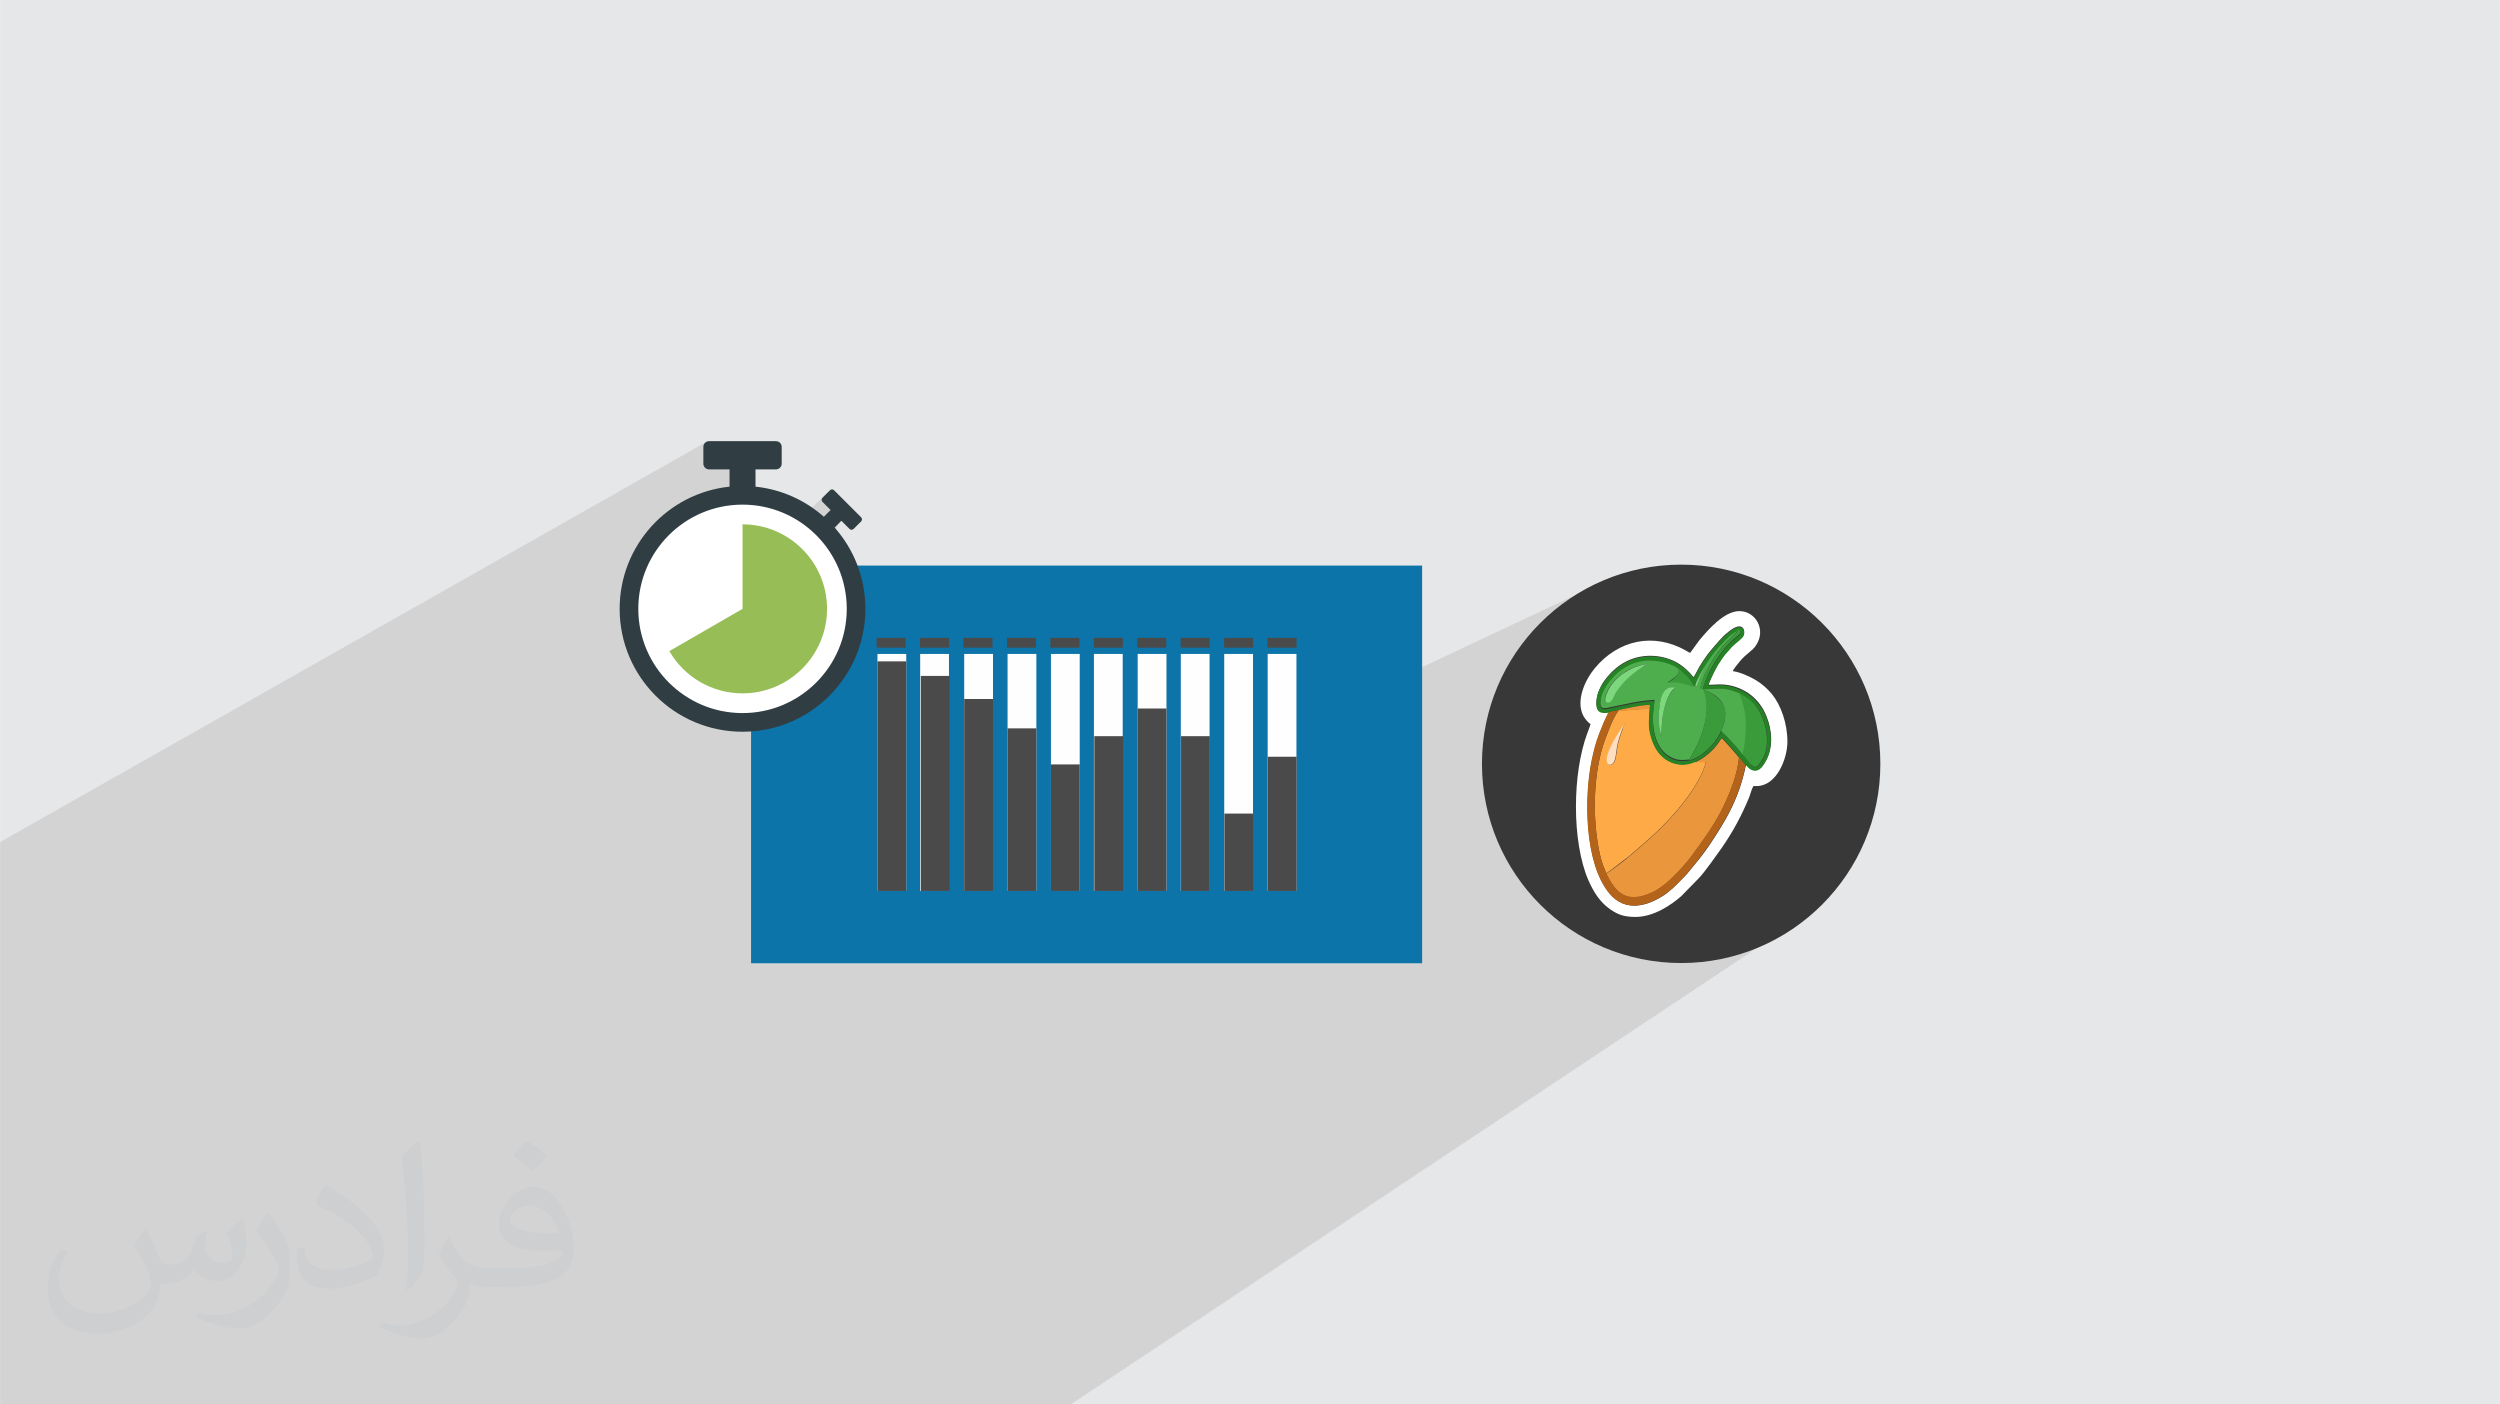<?xml version="1.0" encoding="UTF-8"?>
<!DOCTYPE svg PUBLIC "-//W3C//DTD SVG 1.0//EN" "http://www.w3.org/TR/2001/REC-SVG-20010904/DTD/svg10.dtd">
<!-- Creator: CorelDRAW -->
<svg xmlns="http://www.w3.org/2000/svg" xml:space="preserve" width="3.708in" height="2.083in" version="1.0" style="shape-rendering:geometricPrecision; text-rendering:geometricPrecision; image-rendering:optimizeQuality; fill-rule:evenodd; clip-rule:evenodd"
viewBox="0 0 3702.73 2080.18"
 xmlns:xlink="http://www.w3.org/1999/xlink"
 xmlns:xodm="http://www.corel.com/coreldraw/odm/2003">
 <defs>
  <style type="text/css">
   <![CDATA[
    .str0 {stroke:#2B2A29;stroke-width:6.66;stroke-miterlimit:2.613}
    .fil21 {fill:#97BD56}
    .fil20 {fill:#303E44}
    .fil16 {fill:#0C74A8}
    .fil12 {fill:#258225}
    .fil6 {fill:#383838}
    .fil13 {fill:#3A9B3A}
    .fil10 {fill:#4EAE4E}
    .fil14 {fill:#7DD87D}
    .fil11 {fill:#B4631A}
    .fil0 {fill:#E6E7E8}
    .fil9 {fill:#EA963C}
    .fil8 {fill:#FEAA47}
    .fil15 {fill:#FFDFC0}
    .fil7 {fill:white}
    .fil19 {fill:white}
    .fil17 {fill:#FEFEFE;fill-rule:nonzero}
    .fil18 {fill:#4B4A4A;fill-rule:nonzero}
    .fil3 {fill:#574D56;fill-rule:nonzero}
    .fil4 {fill:#68E7FD;fill-rule:nonzero}
    .fil5 {fill:#FF7383;fill-rule:nonzero}
    .fil1 {fill:#373435;fill-opacity:0.031}
    .fil2 {fill:#2B2A29;fill-opacity:0.102}
   ]]>
  </style>
 </defs>
 <g id="Layer_x0020_1">
  <polygon class="fil0" points="-0,0 3702.73,0 3702.73,2080.18 -0,2080.18 "/>
  <path class="fil1" d="M215.96 1821.93c7.07,10.71 11.65,21.01 16.13,32.45 3.33,6.66 5.09,18.93 20.7,18.93 4.57,0 11.13,-1.35 16.95,-4.57 6.55,-3.44 11.54,-8.64 14.15,-16.53l6.24 -21.01 15.19 -7.49 1.04 1.04c-2.08,7.91 -2.59,15.5 -2.59,21.43 0,17.57 15.19,24.23 27.25,24.23 7.07,0 13.42,-3.44 13.42,-9.89 0,-8.32 -3.53,-22.47 -8.12,-35.16 7.07,-7.07 14.15,-14.15 22.26,-19.87l1.25 0.63c3.53,14.98 5.51,29.75 5.51,39.63 0,9.67 -4.27,20.39 -7.8,27.36 -7.28,13.73 -20.18,24.65 -35.78,24.65 -11.85,0 -25.06,-5.93 -34.12,-16.95l-0.52 0c-8.53,10.61 -21.74,20.18 -42.86,20.18l-6.55 0c-1.04,13.94 -4.05,23.81 -8.64,32.66 -12.58,24.54 -49.92,41.92 -85.08,41.92 -48.89,0 -73.43,-28.19 -73.43,-65.73 0,-23.19 7.59,-44.72 19.24,-60.01l9.56 3.95c-7.28,13.94 -12.17,27.04 -12.17,39.94 0,35.16 28.61,51.9 61.58,51.9 30.58,0 68.44,-19.45 75.31,-42.02 -2.59,-24.65 -11.85,-36.19 -26,-58.66 4.27,-7.49 9.78,-14.98 16.64,-22.98l1.25 0 0 0 0 0 -0.01 -0.04zm563.83 -132.3c10.3,6.45 20.39,14.04 30.27,22.78 -5.51,7.8 -12.38,14.88 -20.91,21.12 -9.89,-8.01 -19.76,-14.88 -29.86,-22.16 6.86,-7.7 13.63,-15.08 20.49,-21.74l0 0 0 0 0 0 0 0 0 0 0.01 0zm5.3 96.11c-16.64,0 -30.27,10.92 -30.27,19.03 0,17.38 33.28,22.78 73.12,22.56 -4.99,-20.39 -22.47,-41.61 -42.86,-41.61l0 0.01zm-37.35 92.99c21.64,0 40.57,-0.63 55.02,-4.27 16.13,-4.05 29.75,-12.17 29.75,-17.78 0,-1.46 0,-3.22 -0.52,-4.68 -9.05,0.83 -19.45,0.83 -28.5,0.83 -29.33,0 -51.79,-6.66 -60.64,-23.09 -2.19,-4.57 -3.74,-9.67 -3.74,-15.5 0,-15.92 6.86,-31.41 18.93,-42.13 10.08,-8.84 21.22,-14.35 32.55,-14.35 20.49,0 36.81,16.44 48.26,42.34 6.24,14.15 10.5,30.47 10.5,51.07 0,13.73 -3.74,25.27 -12.27,33.8 -15.92,15.4 -45.24,21.22 -90.17,21.22l-20.39 0 0 0 -5.3 0c-11.13,0 -19.14,-1.98 -25.48,-6.86l-1.04 0c0.31,2.59 0.52,5.09 0.52,7.49 0,10.08 -3.33,22.98 -10.08,33.28 -19.97,29.64 -41.61,42.53 -60.33,42.53 -18.93,0 -42.13,-7.28 -63.03,-16.75l3.74 -7.28c6.76,2.81 16.13,4.68 29.02,4.68 33.8,0 78.21,-32.45 83.72,-64.17 -1.25,-2.59 -3.53,-6.03 -6.76,-9.67 -9.89,-11.75 -16.13,-21.53 -21.95,-31.82 4.99,-9.89 9.56,-17.78 13.83,-24.96l1.77 -0.21c14.46,29.44 27.56,46.28 56.78,46.28l4.57 0 0 0 21.22 0 0 0 0 0 0 0 0 0 0 0 0.04 0zm-146.45 31.1c2.5,-13.52 2.7,-28.7 2.7,-42.86l0 -21.01c0,-39.21 -4.99,-96.2 -9.05,-133.34 7.07,-7.59 16.95,-16.53 24.75,-22.56l2.29 0.63c5.3,46.7 6.55,100.79 6.55,150.81 0,13.11 -0.52,25.9 -1.77,35.26 -0.73,11.85 -7.59,20.8 -22.26,34.53l-3.22 -1.46zm-150.71 -61.89c0.73,18.41 9.78,32.87 41.4,32.87 19.66,0 36.3,-5.09 54.71,-13.83 3.33,-1.46 5.09,-3.44 5.09,-5.09 0,-11.54 -8.84,-26.83 -23.71,-40.77 -14.46,-13.11 -33.6,-24.65 -51.48,-32.35 -6.14,-2.59 -8.12,-5.3 -8.12,-7.91 0,-5.3 7.07,-16.44 12.9,-24.44l1.98 -0.21c20.49,10.71 43.38,26.63 60.33,44.3 15.4,16.33 24.96,32.87 24.96,50.86 0,13.31 -4.05,25.79 -10.61,37.44 -22.47,11.33 -46.39,19.97 -70.1,19.97 -28.81,0 -48.47,-13.52 -48.47,-45.24 0,-3.44 0,-8.73 1.25,-15.61l9.89 0 0 0 0 0 0 0 0 0 0 0 -0.01 0zm-52.11 -52.32l17.89 28.92c6.55,10.71 12.69,22.37 12.69,40.77l0 23.5c0,19.03 -12.17,39.42 -31.82,59.6 -15.4,13.63 -29.02,19.45 -41.61,19.45 -18.72,0 -40.15,-5.82 -64.9,-16.44l2.81 -7.28c7.8,2.08 16.84,3.84 27.98,3.84 35.58,-0.21 71.97,-26.21 88.61,-57.93 1.98,-3.64 2.7,-7.07 2.7,-9.47 0,-3.64 -1.98,-7.7 -3.53,-11.33 -9.05,-17.05 -19.14,-32.66 -30.27,-47.12 5.82,-9.16 11.65,-17.99 17.99,-26.73l1.46 0.21 0 0 0 0 0 0 0 0 0 0 -0.01 0z"/>
  <polygon class="fil2" points="2485.8,1153.19 2698.58,1340.07 1586.03,2080.18 -0,2080.18 -0,1247.25 1044.71,655.41 1111.86,681.84 1112.36,837.74 1223.66,731.73 1249.13,761.63 1141.85,974.2 2106.31,837.74 1832.41,1117.39 2395.88,851.67 "/>
  <g id="_2801748389072">
   <g>
    <path class="fil3" d="M2463.4 1153.19l0 97.53c0,26.05 -21.12,47.17 -47.17,47.17l44.81 0c26.05,0 47.17,-21.12 47.17,-47.17l0 -97.53 -44.81 0z"/>
    <polygon class="fil4" points="2508.21,879.51 2463.4,863.69 2463.4,1153.19 2508.21,1153.19 2508.21,879.51 "/>
    <path class="fil5" d="M2442.02 1016.98l-159.77 0c-8.11,0 -14.68,-6.57 -14.68,-14.67 0,-8.11 6.57,-14.68 14.68,-14.68l159.77 0c8.11,0 14.68,6.57 14.68,14.68 0,8.11 -6.57,14.67 -14.68,14.67z"/>
    <circle class="fil6" cx="2489.99" cy="1131.39" r="295.05"/>
    <path class="fil7" d="M2586.04 1133.12c-5.78,27.2 -13.31,48.02 -24.88,70.58 -10.42,20.25 -32.4,54.38 -46.87,71.74 -5.78,6.94 -10.42,12.73 -16.2,19.67 -4.63,4.63 -16.2,16.78 -20.82,20.83 -3.47,2.89 -5.78,4.63 -9.84,8.1 -26.61,18.51 -59.59,27.76 -83.3,-0.58 -37.6,-45.13 -37.6,-143.48 -26.04,-198.44 2.9,-12.73 6.37,-25.46 10.41,-37.02 2.31,-5.78 4.63,-11.57 6.94,-17.36l7.53 -16.2c-13.31,2.32 -19.1,-1.73 -18.52,-15.62 0.58,-10.41 4.63,-18.52 8.68,-26.03 8.68,-13.31 20.83,-26.04 36.44,-33.56 25.46,-12.72 59.02,-9.84 81.57,6.94 12.73,9.84 14.47,14.47 17.36,16.78 4.05,-6.36 6.36,-12.73 13.31,-23.14 10.41,-15.62 13.89,-18.51 24.3,-30.67 3.47,-4.05 9.26,-9.84 13.88,-13.31 21.99,-17.94 25.45,-1.16 22.57,4.63 -2.32,4.63 -12.15,10.98 -18.52,17.93l-8.1 9.26c-2.89,3.48 -5.2,6.94 -7.51,10.41 -6.95,10.41 -13.31,24.3 -17.94,35.87 5.78,1.16 16.2,-1.73 31.24,1.16 24.88,5.2 44.55,20.82 54.38,45.12 8.68,20.25 10.98,47.44 -1.16,67.69 -4.05,6.95 -10.41,15.63 -19.67,11.58 -4.05,-1.73 -6.94,-5.78 -9.26,-7.52l0 0 0 1.16 -0.01 0 -0.01 0 0 0zm-19.67 -138.85c1.15,-3.47 8.09,-11.58 10.41,-14.46 9.84,-12.15 19.09,-15.62 24.3,-24.3 15.04,-22.57 -0.58,-50.33 -24.88,-50.33 -22.56,0 -46.28,27.76 -59.01,42.81l-13.88 19.09c-1.73,-0.57 -4.05,-2.32 -6.36,-3.47 -48.02,-27.2 -100.09,-15.62 -134.8,26.03 -14.47,17.36 -28.93,48.6 -16.78,71.15 2.32,4.05 6.95,9.84 10.41,11.58 -0.58,2.89 -3.47,9.84 -4.63,13.31 -22.56,59.58 -23.14,160.82 1.16,217.53 3.47,8.09 8.68,17.93 13.31,24.29 7.53,10.41 16.2,18.51 28.35,24.88 9.26,4.63 17.93,5.78 28.35,5.78 27.2,0 53.23,-17.93 67.69,-30.67l25.46 -26.03c9.26,-9.26 27.2,-35.29 34.71,-45.7 16.78,-24.3 28.93,-46.86 40.5,-74.63 1.73,-4.63 4.05,-13.3 6.36,-16.78l4.63 0c29.5,0 45.71,-39.92 45.71,-65.95 0,-27.19 -9.84,-54.38 -23.15,-70.58 -6.36,-7.53 -14.46,-15.05 -24.3,-20.83 -8.1,-4.63 -21.4,-10.99 -32.4,-12.73l0 0 -1.16 0 0.01 0 -0.01 0 0 0z"/>
    <path class="fil8" d="M2406.11 1072.38c-0.58,2.32 -2.32,5.2 -2.89,8.1 -2.9,8.09 -5.78,16.2 -7.53,24.87 -1.73,9.26 -1.73,21.99 -6.94,26.03 -1.73,1.73 -5.2,2.89 -6.93,0 -8.68,-11.57 20.25,-52.64 24.88,-59.01l-0.59 0 0 0 -0.01 0zm-9.84 -18.51c-7.52,9.84 -17.36,36.44 -21.98,50.33 -15.04,48.01 -15.62,112.81 -4.63,161.41 1.16,4.63 2.32,9.84 4.05,14.46 1.73,4.63 3.47,9.26 5.2,13.31 3.47,-1.16 28.35,-21.41 33.55,-24.88l26.03 -22.56c13.88,-12.14 27.2,-24.88 39.34,-38.76 18.52,-20.25 43.4,-53.8 48.6,-78.68l-15.62 0c-1.73,0 -5.78,1.73 -7.53,2.32 -18.51,4.63 -37.02,-2.89 -47.44,-17.93 -5.2,-6.94 -9.26,-16.78 -11.58,-27.2 -2.89,-13.88 -1.73,-21.98 -0.58,-35.87 -8.09,0 -16.2,0.58 -24.3,1.16 -6.95,0.58 -15.63,1.16 -22.57,2.32l0 0 -0.58 0.58 0 -0.01 0.01 0.01 0 0z"/>
    <path class="fil9" d="M2510.82 1129.07l15.62 0c-5.2,24.87 -30.09,58.43 -48.6,78.67 -12.15,13.89 -25.46,26.62 -39.35,38.76l-26.03 22.56c-4.63,4.05 -30.08,23.72 -33.56,24.88 13.88,28.35 29.51,45.7 67.69,28.35 6.36,-2.89 11.57,-6.93 16.78,-10.41 6.95,-5.2 9.26,-7.52 14.46,-12.73 6.94,-6.36 20.25,-21.41 26.03,-28.93 15.62,-21.4 31.24,-42.24 43.96,-65.96 12.15,-23.72 25.45,-54.37 27.77,-82.15 -1.16,-2.32 -23.72,-27.19 -25.45,-28.92 -8.11,12.73 -15.63,20.82 -27.77,29.5 -4.63,2.89 -10.99,6.36 -12.15,6.94l0 0 0.57 -0.58 0 0 0.01 0.01 0 0z"/>
    <path class="fil10" d="M2460.49 1090.9c-4.05,-14.47 -4.63,-30.67 -2.32,-45.7 1.73,-10.41 4.63,-26.03 17.36,-26.61 0.58,0 2.31,0 2.89,0 0,0 0.58,0 1.16,0.58 1.15,0.57 0.57,0 1.15,0.57 -12.14,8.68 -17.93,33.56 -19.09,49.76l-1.16 21.98 0 -0.57 0.01 0zm50.33 -74.63c0.58,-5.78 11.57,-24.88 14.46,-28.35 -1.73,4.63 -4.63,9.84 -6.94,14.46 -1.16,2.89 -2.32,5.2 -2.89,8.1 -2.32,5.78 -1.16,6.94 -4.63,5.78l0 0 0 0 -0.01 0.01 -0.01 0 0 -0zm-133.63 23.72c-1.73,-7.52 4.05,-17.36 6.93,-22.56 3.48,-5.78 9.26,-11.57 13.89,-15.62 6.37,-4.63 10.41,-8.1 18.51,-11.58 5.78,-2.89 15.63,-5.78 22.57,-6.94 -2.32,2.32 -5.78,4.05 -8.68,5.78 -14.46,9.84 -28.92,22.57 -38.18,37.6 -3.47,5.78 -6.36,17.36 -15.63,13.31l0 0 0.58 0 0.01 0 0 0.01 0 -0zm133.05 -24.3l-0.58 0.58c-2.89,-0.58 -6.36,-1.73 -9.25,-2.89 -11.58,-3.47 -18.51,-4.63 -30.67,-2.89 1.73,-1.16 4.63,-2.32 6.36,-4.05 1.73,-1.16 4.05,-2.89 5.78,-4.05 1.16,-1.16 3.48,-3.47 4.05,-5.78 1.73,-3.47 0.57,-5.2 -0.58,-8.1 -13.89,-10.99 -39.92,-14.46 -58.43,-9.84 -18.51,4.63 -32.4,15.62 -43.39,29.5 -4.63,5.2 -10.42,15.05 -12.15,23.72 -4.63,21.4 5.2,17.36 16.2,15.05 24.3,-4.63 35.87,-8.68 63.05,-10.41 -1.73,12.73 -2.89,20.82 -2.31,34.13 0.57,10.42 2.89,20.82 6.93,29.51 4.05,8.68 9.84,15.62 16.78,19.67 10.41,6.36 17.36,6.36 30.08,5.2l6.36 -11.58c11.57,-19.67 20.24,-46.28 19.67,-69.42 0,-5.2 -1.16,-10.41 -2.32,-15.62 -2.89,-10.99 -2.89,-6.94 -7.52,-9.84 1.16,-6.36 6.93,-20.83 9.84,-26.03 6.36,-12.14 12.15,-21.98 20.82,-32.4l4.05 -4.63c4.63,-5.78 16.78,-16.2 19.67,-20.25 0.58,-0.58 0.58,-0.58 1.16,-1.16 0,-1.16 0.58,-0.58 -0.58,-1.16 -9.26,5.78 -12.15,8.68 -19.67,16.2l-8.68 9.26c-2.89,3.47 -5.2,6.36 -8.09,9.84 -6.93,8.68 -25.46,35.87 -26.03,46.28l0 0 -0.58 1.15 0 0.01 0 0 0.01 -0.01 0 -0z"/>
    <path class="fil11" d="M2382.39 1054.45l-7.53 16.2c-2.32,5.78 -4.63,11.58 -6.94,17.36 -4.63,11.57 -7.52,23.72 -10.41,37.02 -11.57,54.97 -11.57,152.74 26.03,198.44 23.72,28.35 56.7,18.51 83.31,0.57 4.63,-2.89 6.36,-5.2 9.84,-8.1 4.63,-3.47 16.2,-15.63 20.83,-20.83 5.78,-6.36 10.41,-12.14 16.2,-19.67 14.46,-17.93 36.45,-51.49 46.86,-71.74 11.57,-22.57 19.09,-42.82 24.88,-70.58l-2.32 -2.9c-1.16,-1.15 -1.73,-1.73 -2.31,-2.89 -1.73,-1.73 -2.89,-4.05 -5.2,-5.78 -2.32,27.77 -15.63,58.43 -27.77,82.15 -12.73,23.72 -28.35,45.12 -43.97,65.95 -5.78,7.52 -19.09,23.15 -26.03,28.93 -5.78,5.2 -7.51,7.52 -14.46,12.73 -5.2,4.05 -10.41,8.1 -16.78,10.41 -38.18,17.36 -53.8,0 -67.69,-28.35 -1.73,-4.05 -3.47,-8.68 -5.2,-13.31 -1.73,-4.63 -2.89,-9.84 -4.05,-14.46 -10.98,-49.17 -10.41,-113.97 4.63,-161.4 4.63,-14.47 14.47,-40.5 21.99,-50.33 0.58,-1.16 0.58,-1.73 1.16,-2.31l-15.05 2.89 0 0 0 0 0.01 -0.01 -0.01 -0.02 0 0z"/>
    <path class="fil12" d="M2523.55 1020.89c9.84,0 19.1,-1.73 29.5,-0.58 7.53,0.58 17.94,3.47 23.72,6.94 5.2,1.73 11.57,6.93 15.62,9.84 13.88,10.41 23.14,33.55 24.88,52.07 1.16,16.78 -1.73,30.08 -9.26,40.49 -5.2,6.95 -8.11,9.26 -15.05,2.32l-11.57 -13.89c-1.16,-1.73 -2.31,-2.89 -3.47,-4.63l-4.05 -4.63c-1.16,-1.16 -1.16,-1.16 -1.74,-2.32l-13.88 -15.04c-2.32,-2.9 -6.94,-6.36 -8.09,-8.11 -1.15,0.58 0,0 -1.15,1.16l-1.16 2.89c-8.1,15.62 -28.35,35.87 -45.7,39.34 -12.73,1.16 -20.25,1.16 -30.08,-5.2 -6.95,-4.05 -12.73,-10.99 -16.78,-19.67 -4.05,-8.68 -6.36,-19.1 -6.94,-29.51 -0.58,-13.31 0.58,-21.4 2.31,-34.13 -27.2,1.73 -38.76,5.78 -63.06,10.41 -10.99,2.32 -20.82,6.36 -16.2,-15.05 1.73,-8.68 8.1,-18.51 12.14,-23.72 10.99,-13.88 24.88,-24.88 43.39,-29.5 18.52,-4.63 43.97,-0.58 58.43,9.84 4.05,1.73 11.58,8.68 13.88,11.58 1.73,1.73 4.05,4.63 5.78,6.94 1.16,1.73 4.05,6.36 5.2,7.52 1.16,-10.41 19.67,-37.6 26.03,-46.28 2.89,-3.47 5.2,-6.94 8.1,-9.84l8.68 -9.25c6.93,-7.53 10.41,-10.41 19.67,-16.2 3.47,-2.32 5.78,0 5.2,2.89 -0.58,2.89 -2.31,4.05 -4.05,5.2 -17.36,12.73 -31.82,33.56 -41.66,52.65 -3.48,6.94 -7.52,15.04 -9.26,23.14 -0.58,1.73 -1.15,2.89 0.58,3.47l0 0 0 -1.16 0.02 -0.01 0 0 -0.01 0.01 0 0zm-141.16 33.55l15.05 -2.9c14.46,-2.89 30.66,-6.93 46.28,-7.51l-0.57 6.36c-0.58,13.89 -2.32,21.99 0.57,35.87 2.32,10.41 6.36,20.25 11.58,27.2 10.99,15.05 28.93,22.57 47.44,17.93 2.31,-0.58 6.36,-2.32 7.52,-2.32 0.58,-0.58 7.52,-4.05 12.15,-6.94 12.15,-8.68 19.09,-17.36 27.77,-29.51 2.31,1.73 24.88,26.03 25.46,28.93 1.73,1.73 3.47,3.47 5.2,5.78 1.16,1.16 1.73,1.73 2.31,2.89l2.32 2.89c2.32,1.73 4.63,5.78 9.26,7.52 9.84,4.05 15.63,-4.63 19.67,-11.57 12.15,-20.25 9.84,-48.02 1.16,-67.69 -10.41,-24.3 -29.51,-39.35 -54.38,-45.13 -15.05,-2.89 -25.46,0 -31.24,-1.16 4.63,-11.58 10.99,-25.46 18.52,-35.87 2.31,-4.05 5.2,-7.52 7.51,-10.41l8.11 -9.26c6.36,-6.94 16.78,-13.31 18.51,-17.93 2.89,-5.78 -1.16,-22.57 -22.56,-4.63 -4.63,4.05 -10.41,9.26 -13.88,13.31 -10.41,12.15 -13.88,15.05 -24.3,30.67 -6.94,10.41 -9.26,17.36 -13.31,23.14 -2.89,-2.32 -4.63,-7.52 -17.36,-16.78 -22.57,-17.36 -56.11,-19.67 -81.57,-6.94 -15.05,7.53 -27.77,20.24 -36.45,33.56 -4.63,6.93 -8.09,15.62 -8.68,26.03 -1.16,13.88 5.2,17.93 18.51,15.62l0 0 -0.58 -1.16 0.01 0.01 0 -0.01 0 0z"/>
    <path class="fil13" d="M2572.73 934.11c1.16,0.58 0.58,0 0.58,1.16 0,0.58 0,0.58 -1.16,1.16 -3.47,4.05 -15.61,14.46 -19.67,20.25l-4.05 4.63c-9.26,10.41 -14.46,20.25 -20.83,32.4 -2.89,5.2 -8.68,19.67 -9.84,26.03 4.63,2.89 4.63,-1.16 7.53,9.84 1.15,4.63 2.32,10.41 2.32,15.62 0.58,23.14 -8.1,49.75 -19.67,69.43l-6.36 11.57c17.36,-3.47 37.6,-23.14 45.7,-39.34l1.16 -2.89c0.58,-1.16 0,-0.58 1.16,-1.16 -0.58,-1.73 0,-2.31 1.15,-4.05 4.63,-10.98 6.94,-26.03 1.16,-35.87 -5.2,-8.68 -15.63,-15.62 -24.88,-19.67 -4.63,-1.73 -3.47,-1.15 -3.47,-2.32 -1.73,0 -1.16,-1.73 -0.58,-3.47 2.31,-8.1 5.78,-16.2 9.26,-23.15 9.84,-19.09 24.3,-39.92 41.66,-52.65 1.73,-1.16 3.47,-2.89 4.05,-5.2 0.58,-2.32 -1.73,-5.2 -5.2,-2.89l0 0 0 0.58 0 0.01 0 0 0 -0z"/>
    <path class="fil10" d="M2523.55 1020.89c0,1.16 -1.16,0.58 3.47,2.32 9.26,3.48 20.25,10.41 24.89,19.67 5.78,10.41 3.47,25.46 -1.16,35.87 -1.16,2.31 -1.73,2.89 -1.16,4.05 1.16,1.73 5.2,5.2 8.09,8.1l13.89 15.05c1.15,1.15 1.15,1.15 1.73,2.31l4.05 4.63c1.16,1.73 2.31,2.89 3.48,4.63 1.73,0 1.15,0 1.73,-2.32 0,-0.58 0.58,-2.31 0.58,-2.89 0.58,-1.73 0.58,-3.47 1.16,-5.2 5.2,-28.35 4.05,-53.8 -6.94,-79.84 -5.78,-2.9 -16.2,-6.36 -23.72,-6.94 -9.84,-1.16 -19.67,0.58 -29.51,0.58l-0.58 0 0 -0.01 0.01 0 -0 0z"/>
    <path class="fil13" d="M2580.83 1117.5l11.57 13.88c6.94,6.94 10.41,5.2 15.05,-2.32 7.52,-10.41 10.98,-23.72 9.26,-40.49 -1.73,-18.51 -10.99,-41.07 -24.88,-52.07 -4.05,-2.89 -10.41,-8.1 -15.63,-9.84 10.99,26.62 11.58,51.49 6.94,79.84 -0.58,1.73 -0.58,3.47 -1.16,5.2 0,0.58 -0.58,2.32 -0.58,2.9 -0.58,1.73 0,2.31 -1.73,2.31l0 0 1.16 0.58 -0.01 0z"/>
    <path class="fil14" d="M2377.18 1039.98c9.26,4.63 12.15,-6.93 15.62,-13.31 9.26,-15.04 23.72,-27.77 38.18,-37.6 2.9,-2.32 6.36,-4.05 8.68,-5.78 -6.94,1.16 -16.78,4.05 -22.57,6.93 -8.1,4.05 -12.73,6.94 -18.51,11.58 -4.63,4.05 -10.41,9.84 -13.89,15.62 -2.89,5.2 -8.68,15.04 -6.93,22.56l0 0 -0.58 0 0 0z"/>
    <path class="fil15" d="M2406.11 1072.38c-4.63,5.78 -33.55,46.86 -24.88,59.01 1.73,2.31 5.2,1.73 6.94,0 5.2,-4.05 5.2,-16.78 6.93,-26.04 1.73,-8.68 4.63,-16.78 7.52,-24.87 1.16,-2.32 2.32,-5.2 2.89,-8.1l0.59 0 0 0 0.01 0 -0 0z"/>
    <path class="fil14" d="M2460.49 1090.9l1.16 -21.99c1.73,-16.2 6.95,-41.08 19.1,-49.75 -0.58,-0.58 0,0 -1.16,-0.58 0,0 -0.58,0 -1.16,-0.58 -0.58,0 -2.32,0 -2.89,0 -12.73,1.16 -16.2,16.2 -17.36,26.62 -2.31,15.62 -2.31,31.24 2.32,45.7l0 0.58 -0 0 -0.01 0 0 0z"/>
    <path class="fil13" d="M2509.67 1015.69c-1.16,-1.16 -4.05,-5.78 -5.2,-7.52 -1.73,-2.31 -4.05,-5.2 -5.78,-6.94 -2.89,-2.89 -9.84,-9.84 -13.88,-11.57 1.16,2.89 1.73,4.63 0.58,8.09 -0.58,1.73 -2.89,4.63 -4.05,5.78 -1.74,1.16 -3.48,2.89 -5.78,4.05 -1.73,1.16 -4.63,2.89 -6.36,4.05 12.15,-1.73 18.51,-0.58 30.66,2.89 2.89,0.58 6.37,2.32 9.26,2.89l0.58 -0.58 0 -1.15 0 0 -0.01 0.01 0 -0z"/>
    <path class="fil9" d="M2397.43 1051.55c-0.58,1.16 -0.58,1.74 -1.16,2.32 6.95,-1.16 15.63,-1.73 22.57,-2.32 8.1,-0.58 16.2,-1.16 24.3,-1.16l0.58 -6.36c-15.62,0.58 -31.82,4.63 -46.28,7.52l-0.01 0 0 0.01 0 -0z"/>
    <path class="fil14" d="M2510.82 1016.26c2.89,1.16 2.32,0 4.63,-5.78 1.15,-2.89 1.73,-5.2 2.89,-8.1 2.32,-4.63 5.2,-9.84 6.94,-14.46 -2.89,3.47 -13.89,22.56 -14.46,28.35l0 0 0 0 0 -0.01 0.01 0 0 0z"/>
   </g>
   <rect class="fil16" x="1112.36" y="837.74" width="993.95" height="589.01"/>
   <g>
    <g>
     <polygon class="fil17" points="1342.2,1319.71 1299.57,1319.71 1299.57,968.61 1342.2,968.61 "/>
     <polygon class="fil17" points="1405.47,1319.71 1362.84,1319.71 1362.84,968.61 1405.47,968.61 "/>
     <polygon class="fil17" points="1470.68,1319.71 1428.04,1319.71 1428.04,968.61 1470.68,968.61 "/>
     <polygon class="fil17" points="1534.92,1319.71 1492.28,1319.71 1492.28,968.61 1534.92,968.61 "/>
     <polygon class="fil17" points="1599.15,1319.71 1556.52,1319.71 1556.52,968.61 1599.15,968.61 "/>
     <polygon class="fil17" points="1662.82,1319.71 1620.18,1319.71 1620.18,968.61 1662.82,968.61 "/>
     <polygon class="fil17" points="1727.63,1319.71 1684.99,1319.71 1684.99,968.61 1727.63,968.61 "/>
     <polygon class="fil17" points="1791.49,1319.71 1748.86,1319.71 1748.86,968.61 1791.49,968.61 "/>
     <polygon class="fil17" points="1855.83,1319.71 1813.2,1319.71 1813.2,968.61 1855.83,968.61 "/>
     <polygon class="fil17" points="1920.16,1319.71 1877.53,1319.71 1877.53,968.61 1920.16,968.61 "/>
     <polygon class="fil18" points="1342.2,1319.71 1299.57,1319.71 1299.57,979.6 1342.2,979.6 "/>
     <polygon class="fil18" points="1406.44,1319.71 1363.81,1319.71 1363.81,1001.15 1406.44,1001.15 "/>
     <polygon class="fil18" points="1470.68,1319.71 1428.04,1319.71 1428.04,1035.34 1470.68,1035.34 "/>
     <polygon class="fil18" points="1534.92,1319.71 1492.28,1319.71 1492.28,1078.84 1534.92,1078.84 "/>
     <polygon class="fil18" points="1599.15,1319.71 1556.52,1319.71 1556.52,1132.25 1599.15,1132.25 "/>
     <polygon class="fil18" points="1663.39,1319.71 1620.75,1319.71 1620.75,1090.41 1663.39,1090.41 "/>
     <polygon class="fil18" points="1727.63,1319.71 1684.99,1319.71 1684.99,1049.45 1727.63,1049.45 "/>
     <polygon class="fil18" points="1791.87,1319.71 1749.23,1319.71 1749.23,1090.41 1791.87,1090.41 "/>
     <polygon class="fil18" points="1856.1,1319.71 1813.47,1319.71 1813.47,1205.06 1856.1,1205.06 "/>
     <polygon class="fil18" points="1920.34,1319.71 1877.7,1319.71 1877.7,1120.88 1920.34,1120.88 "/>
     <polygon class="fil18" points="1341.32,959.29 1298.33,959.29 1298.33,944.78 1341.32,944.78 "/>
     <polygon class="fil18" points="1405.65,959.29 1362.66,959.29 1362.66,944.78 1405.65,944.78 "/>
     <polygon class="fil18" points="1469.99,959.29 1427,959.29 1427,944.78 1469.99,944.78 "/>
     <polygon class="fil18" points="1534.32,959.29 1491.34,959.29 1491.34,944.78 1534.32,944.78 "/>
     <polygon class="fil18" points="1598.66,959.29 1555.68,959.29 1555.68,944.78 1598.66,944.78 "/>
     <polygon class="fil18" points="1662.99,959.29 1620.01,959.29 1620.01,944.78 1662.99,944.78 "/>
     <polygon class="fil18" points="1727.33,959.29 1684.35,959.29 1684.35,944.78 1727.33,944.78 "/>
     <polygon class="fil18" points="1791.67,959.29 1748.68,959.29 1748.68,944.78 1791.67,944.78 "/>
     <polygon class="fil18" points="1856,959.29 1813.02,959.29 1813.02,944.78 1856,944.78 "/>
     <polygon class="fil18" points="1920.34,959.29 1877.35,959.29 1877.35,944.78 1920.34,944.78 "/>
    </g>
    <g>
     <circle class="fil19 str0" cx="1102.19" cy="899.9" r="167.53"/>
     <g>
      <path class="fil20" d="M1118.93 720.83c38.62,4.05 73.66,20.19 101.24,44.57l9.98 -9.97 -12.06 -12.07c-1.67,-1.67 -1.67,-4.39 0,-6.05l11.14 -11.15c1.67,-1.67 4.39,-1.67 6.07,-0l40.08 40.08c1.67,1.67 1.66,4.4 0,6.06l-11.16 11.16c-1.66,1.65 -4.39,1.66 -6.05,0l-12.05 -12.06 -9.99 9.98c28.36,32.09 45.59,74.26 45.59,120.45 0,100.51 -81.51,182.02 -182.02,182.02 -100.5,0 -182.01,-81.51 -182.01,-182.02 0,-94.01 71.31,-171.39 162.79,-181l0 -25.58 -30.37 0c-4.62,0 -8.41,-3.79 -8.41,-8.42l0 -24.98c0,-4.63 3.79,-8.42 8.41,-8.42l99.19 0c4.63,0 8.42,3.8 8.42,8.42l0 24.98c0,4.62 -3.8,8.42 -8.42,8.42l-30.36 0 0 25.58zm-19.23 26.62c85.24,0 154.38,69.14 154.38,154.38 0,85.24 -69.14,154.37 -154.38,154.37 -85.23,0 -154.37,-69.14 -154.37,-154.37 0,-85.24 69.14,-154.38 154.37,-154.38z"/>
      <path class="fil21" d="M1099.7 901.83l-108.41 62.58c22.35,38.72 63.7,62.59 108.41,62.59 69.13,0 125.18,-56.05 125.18,-125.17 0,-69.12 -56.05,-125.18 -125.18,-125.18l0 125.18z"/>
     </g>
    </g>
   </g>
  </g>
 </g>
</svg>
